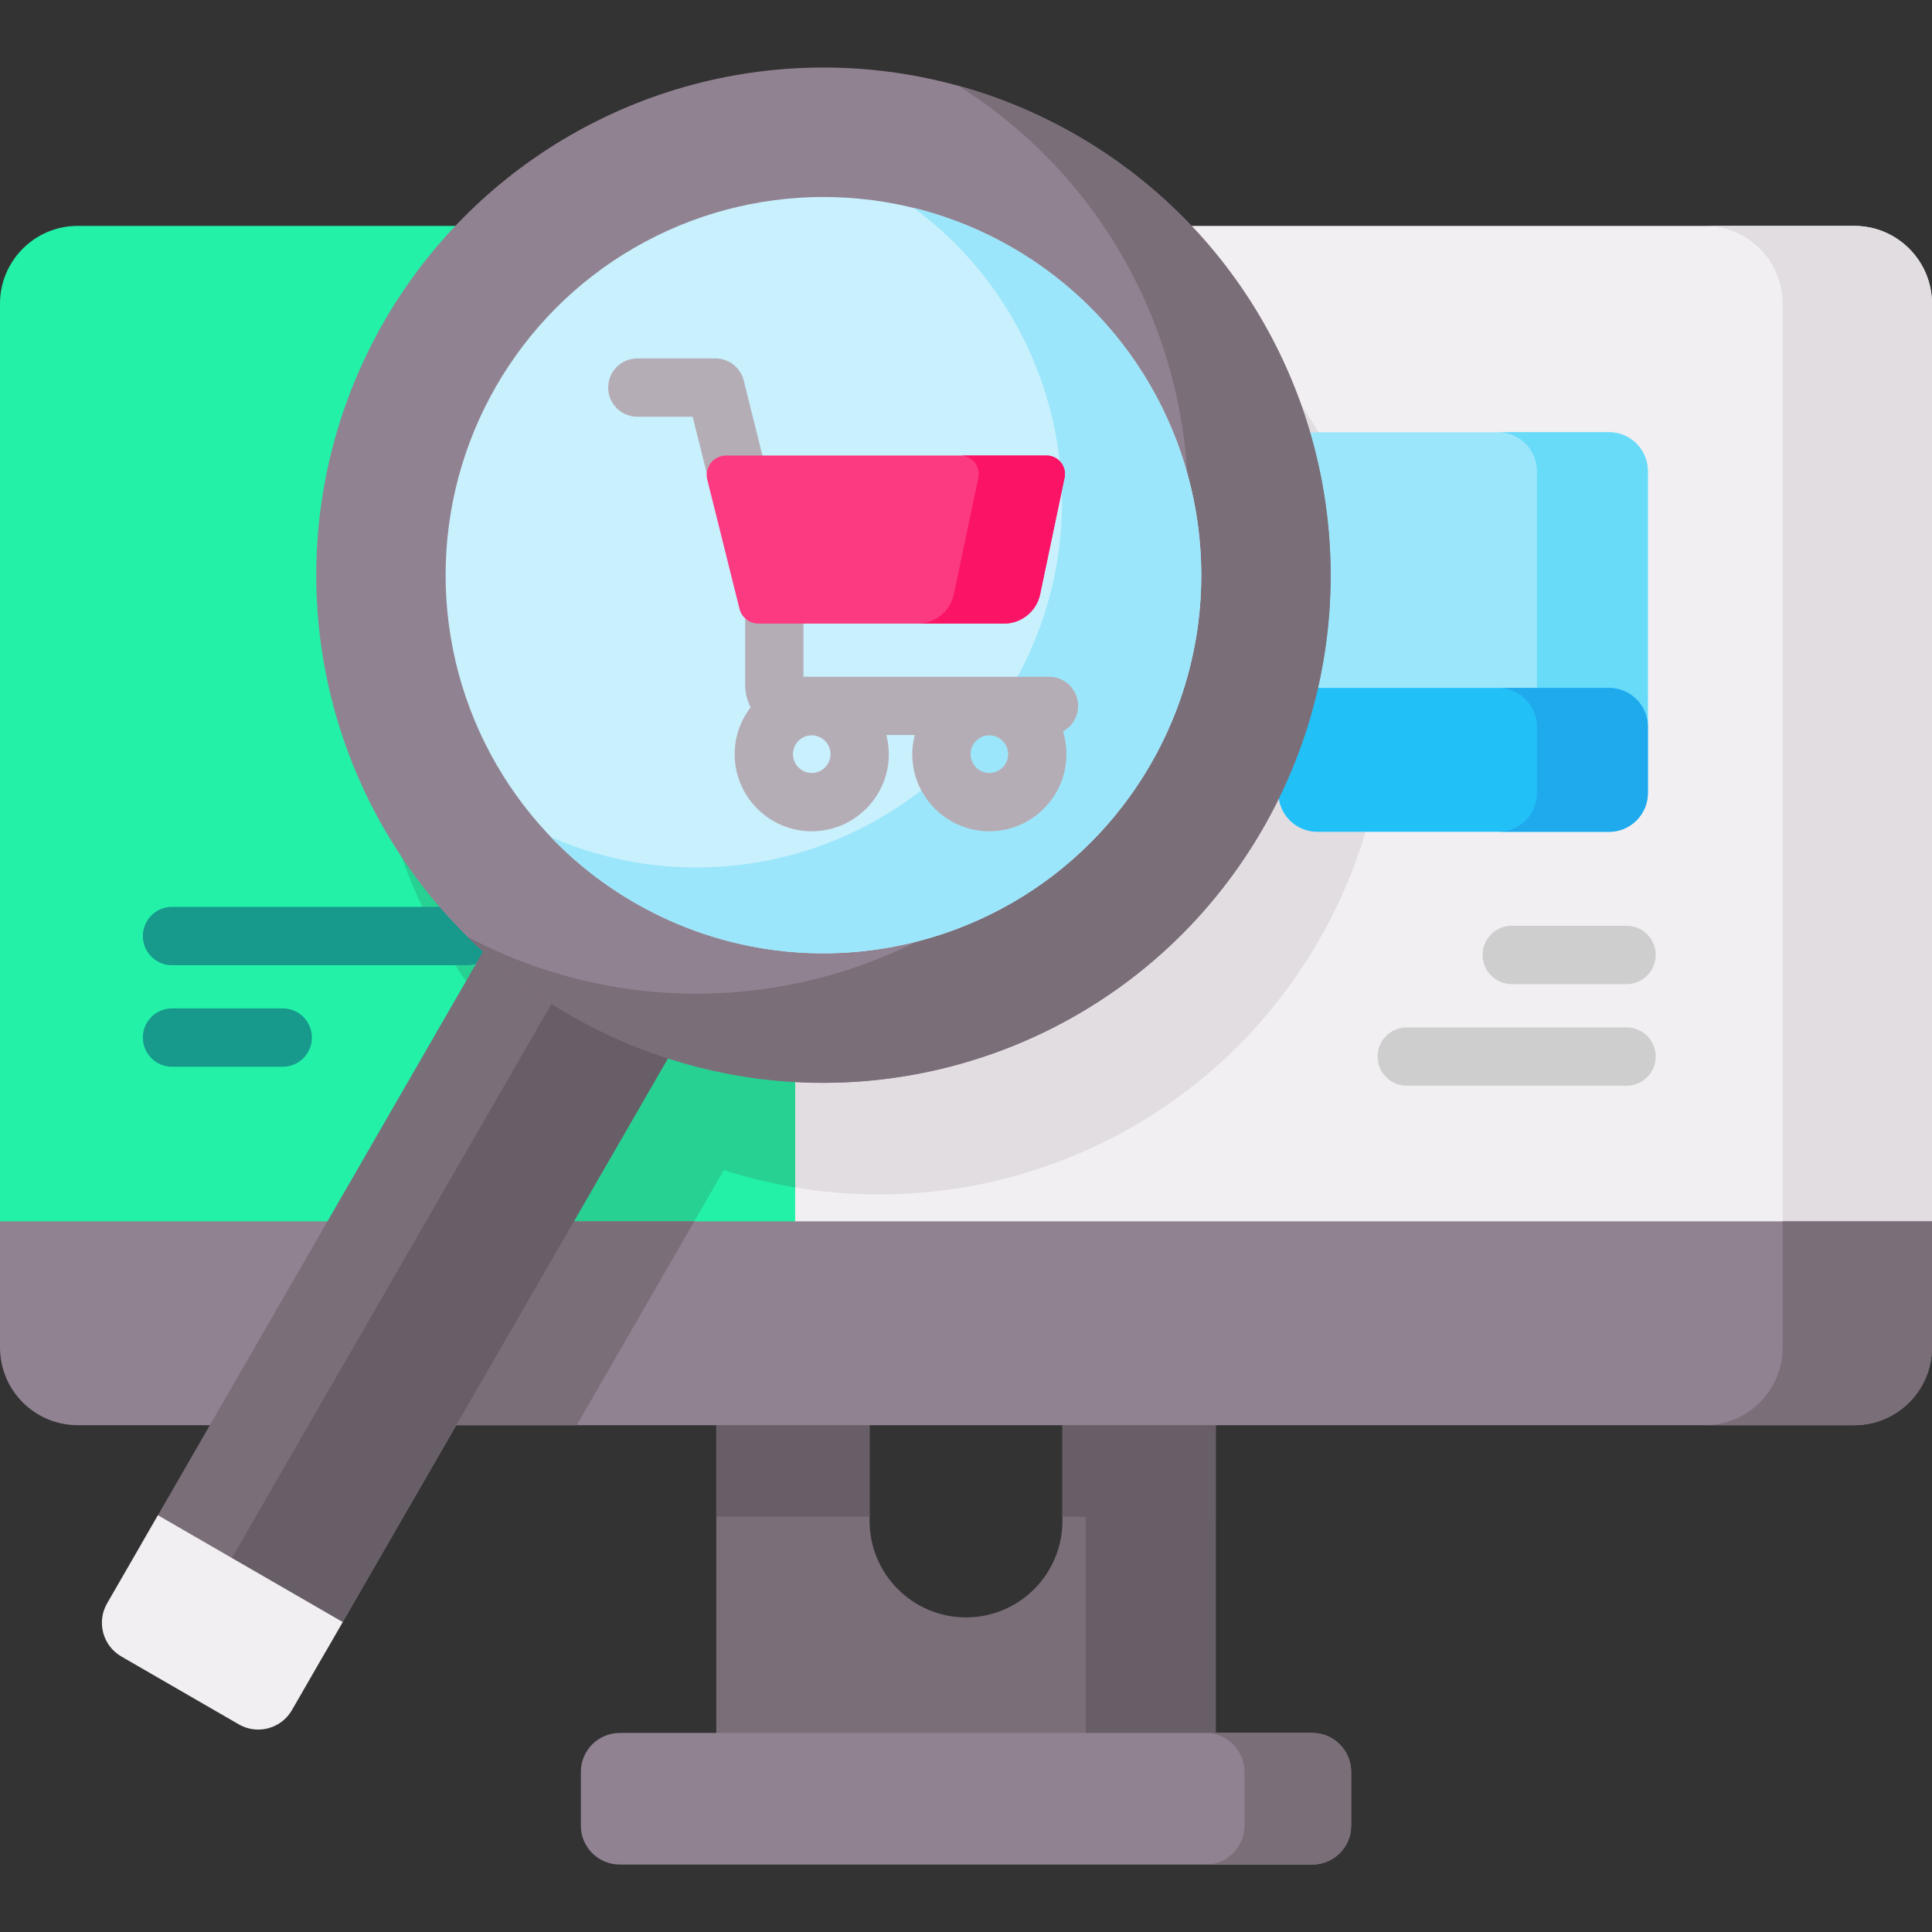 <svg xmlns="http://www.w3.org/2000/svg" version="1.1" xmlns:xlink="http://www.w3.org/1999/xlink" width="512" height="512" x="0" y="0" viewBox="0 0 512 512" style="enable-background:new 0 0 512 512" xml:space="preserve"><rect x="0" y="0" width="512" height="512" fill="#333333" stroke="none"/><g><path fill="#7a6e79" d="M322.18 367.411v107.716H189.824V367.411h40.63v35.644c0 14.122 11.438 25.571 25.548 25.571 14.11 0 25.548-11.448 25.548-25.571v-35.644z" opacity="1" data-original="#7a6e79"></path><g fill="#685e67"><path d="M287.732 367.411h34.449v107.716h-34.449z" fill="#685e67" opacity="1" data-original="#685e67"></path><path d="M281.55 367.411h40.63v34.519h-40.63zM189.824 367.411h40.63v34.519h-40.63z" fill="#685e67" opacity="1" data-original="#685e67"></path></g><path fill="#f2eff2" d="M512 80.488v248.325H205.573V59.864h285.824c11.383 0 20.603 9.241 20.603 20.624z" opacity="1" data-original="#f2eff2"></path><path fill="#e1dde1" d="M349.468 249.283c-29.783 51.612-88.606 76.007-143.896 64.428V59.864h83.805c3.678 1.7 7.314 3.585 10.889 5.645 64.284 37.149 86.309 119.419 49.202 183.774z" opacity="1" data-original="#e1dde1"></path><path fill="#23f1a8" d="M210.724 59.864v268.949H0V80.478c0-11.383 9.23-20.614 20.604-20.614z" opacity="1" data-original="#23f1a8"></path><path fill="#26d192" d="M210.724 59.864v254.815a133.005 133.005 0 0 1-18.883-4.605l-10.807 18.739h-65.303l27.135-47.038c-46.028-41.609-58.463-111.084-26.198-167.023 14.433-25.033 35.696-43.659 60.07-54.888h33.986z" opacity="1" data-original="#26d192"></path><path fill="#17998c" d="M74.926 282.692H45.588a7.726 7.726 0 1 1 0-15.452h29.338a7.726 7.726 0 1 1 0 15.452zM123.79 255.788H45.588a7.726 7.726 0 1 1 0-15.452h78.203a7.726 7.726 0 1 1-.001 15.452z" opacity="1" data-original="#17998c"></path><path fill="#e1dde1" d="M512 80.488v248.325h-39.58V80.488c0-11.383-9.22-20.624-20.604-20.624h39.58c11.384 0 20.604 9.241 20.604 20.624z" opacity="1" data-original="#e1dde1"></path><path fill="#918291" d="M511.995 323.662v33.407c0 11.393-9.22 20.621-20.603 20.621H20.603C9.22 377.69 0 368.462 0 357.069v-33.407z" opacity="1" data-original="#918291"></path><path fill="#7a6e79" d="m183.999 323.662-31.163 54.028H87.544l31.163-54.028zM512 323.662v33.407c0 11.393-9.22 20.621-20.603 20.621h-39.579c11.383 0 20.603-9.228 20.603-20.621v-33.407z" opacity="1" data-original="#7a6e79"></path><path fill="#918291" d="M347.765 494.124H164.24c-5.692 0-10.306-4.614-10.306-10.306v-14.264c0-5.692 4.614-10.306 10.306-10.306h183.525c5.692 0 10.306 4.614 10.306 10.306v14.264c0 5.692-4.614 10.306-10.306 10.306z" opacity="1" data-original="#918291"></path><path fill="#7a6e79" d="M358.072 469.559v14.26c0 5.692-4.615 10.311-10.302 10.311h-28.268c5.687 0 10.302-4.619 10.302-10.311v-14.26c0-5.691-4.615-10.311-10.302-10.311h28.268c5.687 0 10.302 4.619 10.302 10.311z" opacity="1" data-original="#7a6e79"></path><path fill="#9ce6fb" d="M436.705 192.62h-97.918v-67.77c0-5.692 4.614-10.306 10.306-10.306h77.305c5.692 0 10.306 4.614 10.306 10.306v67.77z" opacity="1" data-original="#9ce6fb"></path><path fill="#68dbf9" d="M436.703 124.853v67.766h-29.399v-67.766c0-5.691-4.615-10.311-10.302-10.311h29.399c5.686.001 10.302 4.62 10.302 10.311z" opacity="1" data-original="#68dbf9"></path><path fill="#21c1f8" d="M426.404 220.434h-77.31c-5.692 0-10.306-4.614-10.306-10.306v-17.512c0-5.692 4.614-10.306 10.306-10.306h77.31c5.692 0 10.306 4.614 10.306 10.306v17.512c0 5.692-4.615 10.306-10.306 10.306z" opacity="1" data-original="#21c1f8"></path><path fill="#1faaee" d="M436.705 192.62v17.508c0 5.692-4.605 10.311-10.302 10.311h-29.401c5.686 0 10.302-4.619 10.302-10.311V192.62c0-5.692-4.615-10.311-10.302-10.311h29.401c5.697 0 10.302 4.619 10.302 10.311z" opacity="1" data-original="#1faaee"></path><path fill="#cecece" d="M431.054 260.792h-30.429a7.726 7.726 0 1 1 0-15.452h30.429a7.726 7.726 0 1 1 0 15.452zM431.054 287.723H372.81a7.726 7.726 0 1 1 0-15.452h58.244a7.726 7.726 0 1 1 0 15.452z" opacity="1" data-original="#cecece"></path><path fill="#7a6e79" d="M215.205 214.236 86.412 437.518l-48.986-28.289L166.23 185.937z" opacity="1" data-original="#7a6e79"></path><path fill="#685e67" d="M215.205 214.247 86.401 437.518l-29.37-16.967 128.793-223.282z" opacity="1" data-original="#685e67"></path><path fill="#f2eff2" d="M41.851 401.558 28.386 424.9c-2.845 4.932-1.157 11.237 3.771 14.085l31.131 17.989c4.927 2.847 11.228 1.158 14.072-3.774l13.465-23.342z" opacity="1" data-original="#f2eff2"></path><ellipse cx="218.215" cy="152.417" fill="#918291" rx="134.406" ry="134.523" opacity="1" data-original="#918291"></ellipse><path fill="#7a6e79" d="M334.613 219.683c-37.112 64.336-119.314 86.389-183.603 49.239a134.94 134.94 0 0 1-27.22-20.718c61.6 32.655 138.454 10.881 173.594-50.034 35.134-60.907 15.565-138.4-43.477-175.47 10.788 2.972 21.375 7.363 31.51 13.22 64.289 37.149 86.313 119.418 49.196 183.763z" opacity="1" data-original="#7a6e79"></path><ellipse cx="218.216" cy="152.417" fill="#918291" rx="100.125" ry="100.213" opacity="1" data-original="#918291"></ellipse><ellipse cx="218.216" cy="152.417" fill="#c9f0fd" rx="100.125" ry="100.213" opacity="1" data-original="#c9f0fd"></ellipse><path fill="#9ce6fb" d="M304.923 202.526c-27.645 47.924-88.879 64.353-136.77 36.679a100.046 100.046 0 0 1-22.217-17.41c44.567 19.538 97.627 2.802 122.516-40.344 24.899-43.164 12.837-97.543-26.376-126.382a99.872 99.872 0 0 1 26.205 10.559c47.89 27.674 64.292 88.966 36.642 136.898z" opacity="1" data-original="#9ce6fb"></path><g fill="#b5adb6"><path d="M200.302 145.62a7.726 7.726 0 0 0 5.626-9.367l-8.835-35.41a7.727 7.727 0 0 0-7.496-5.856h-20.69a7.726 7.726 0 1 0 0 15.452h14.654l7.374 29.554a7.728 7.728 0 0 0 9.367 5.627zM285.708 187.071a7.726 7.726 0 0 0-7.726-7.726h-65.057V165.25a7.726 7.726 0 1 0-15.452 0v16.182c0 2.17.531 4.215 1.453 6.029-2.64 3.443-4.228 7.735-4.228 12.4 0 11.267 9.161 20.433 20.422 20.433s20.422-9.167 20.422-20.433c0-1.75-.245-3.441-.661-5.063h7.548a20.338 20.338 0 0 0-.661 5.063c0 11.267 9.161 20.433 20.422 20.433s20.422-9.167 20.422-20.433c0-2.095-.319-4.116-.907-6.02a7.724 7.724 0 0 0 4.003-6.77zm-70.589 17.77c-2.74 0-4.969-2.234-4.969-4.98s2.229-4.98 4.969-4.98 4.969 2.234 4.969 4.98-2.229 4.98-4.969 4.98zm47.071 0c-2.74 0-4.969-2.234-4.969-4.98s2.229-4.98 4.969-4.98 4.969 2.234 4.969 4.98-2.229 4.98-4.969 4.98z" fill="#b5adb6" opacity="1" data-original="#b5adb6"></path></g><path fill="#fb3a82" d="m282.121 126.621-6.477 30.857a9.786 9.786 0 0 1-9.577 7.776h-65.091a5.152 5.152 0 0 1-4.998-3.904l-8.539-34.231c-.811-3.25 1.648-6.398 4.998-6.398h84.894c3.108 0 5.429 2.859 4.79 5.9z" opacity="1" data-original="#fb3a82"></path><path fill="#fb1466" d="m282.117 126.628-6.47 30.847a9.786 9.786 0 0 1-9.582 7.778h-22.863a9.776 9.776 0 0 0 9.572-7.778l6.479-30.847c.636-3.047-1.683-5.907-4.786-5.907h22.863c3.113 0 5.433 2.861 4.787 5.907z" opacity="1" data-original="#fb1466"></path></g></svg>